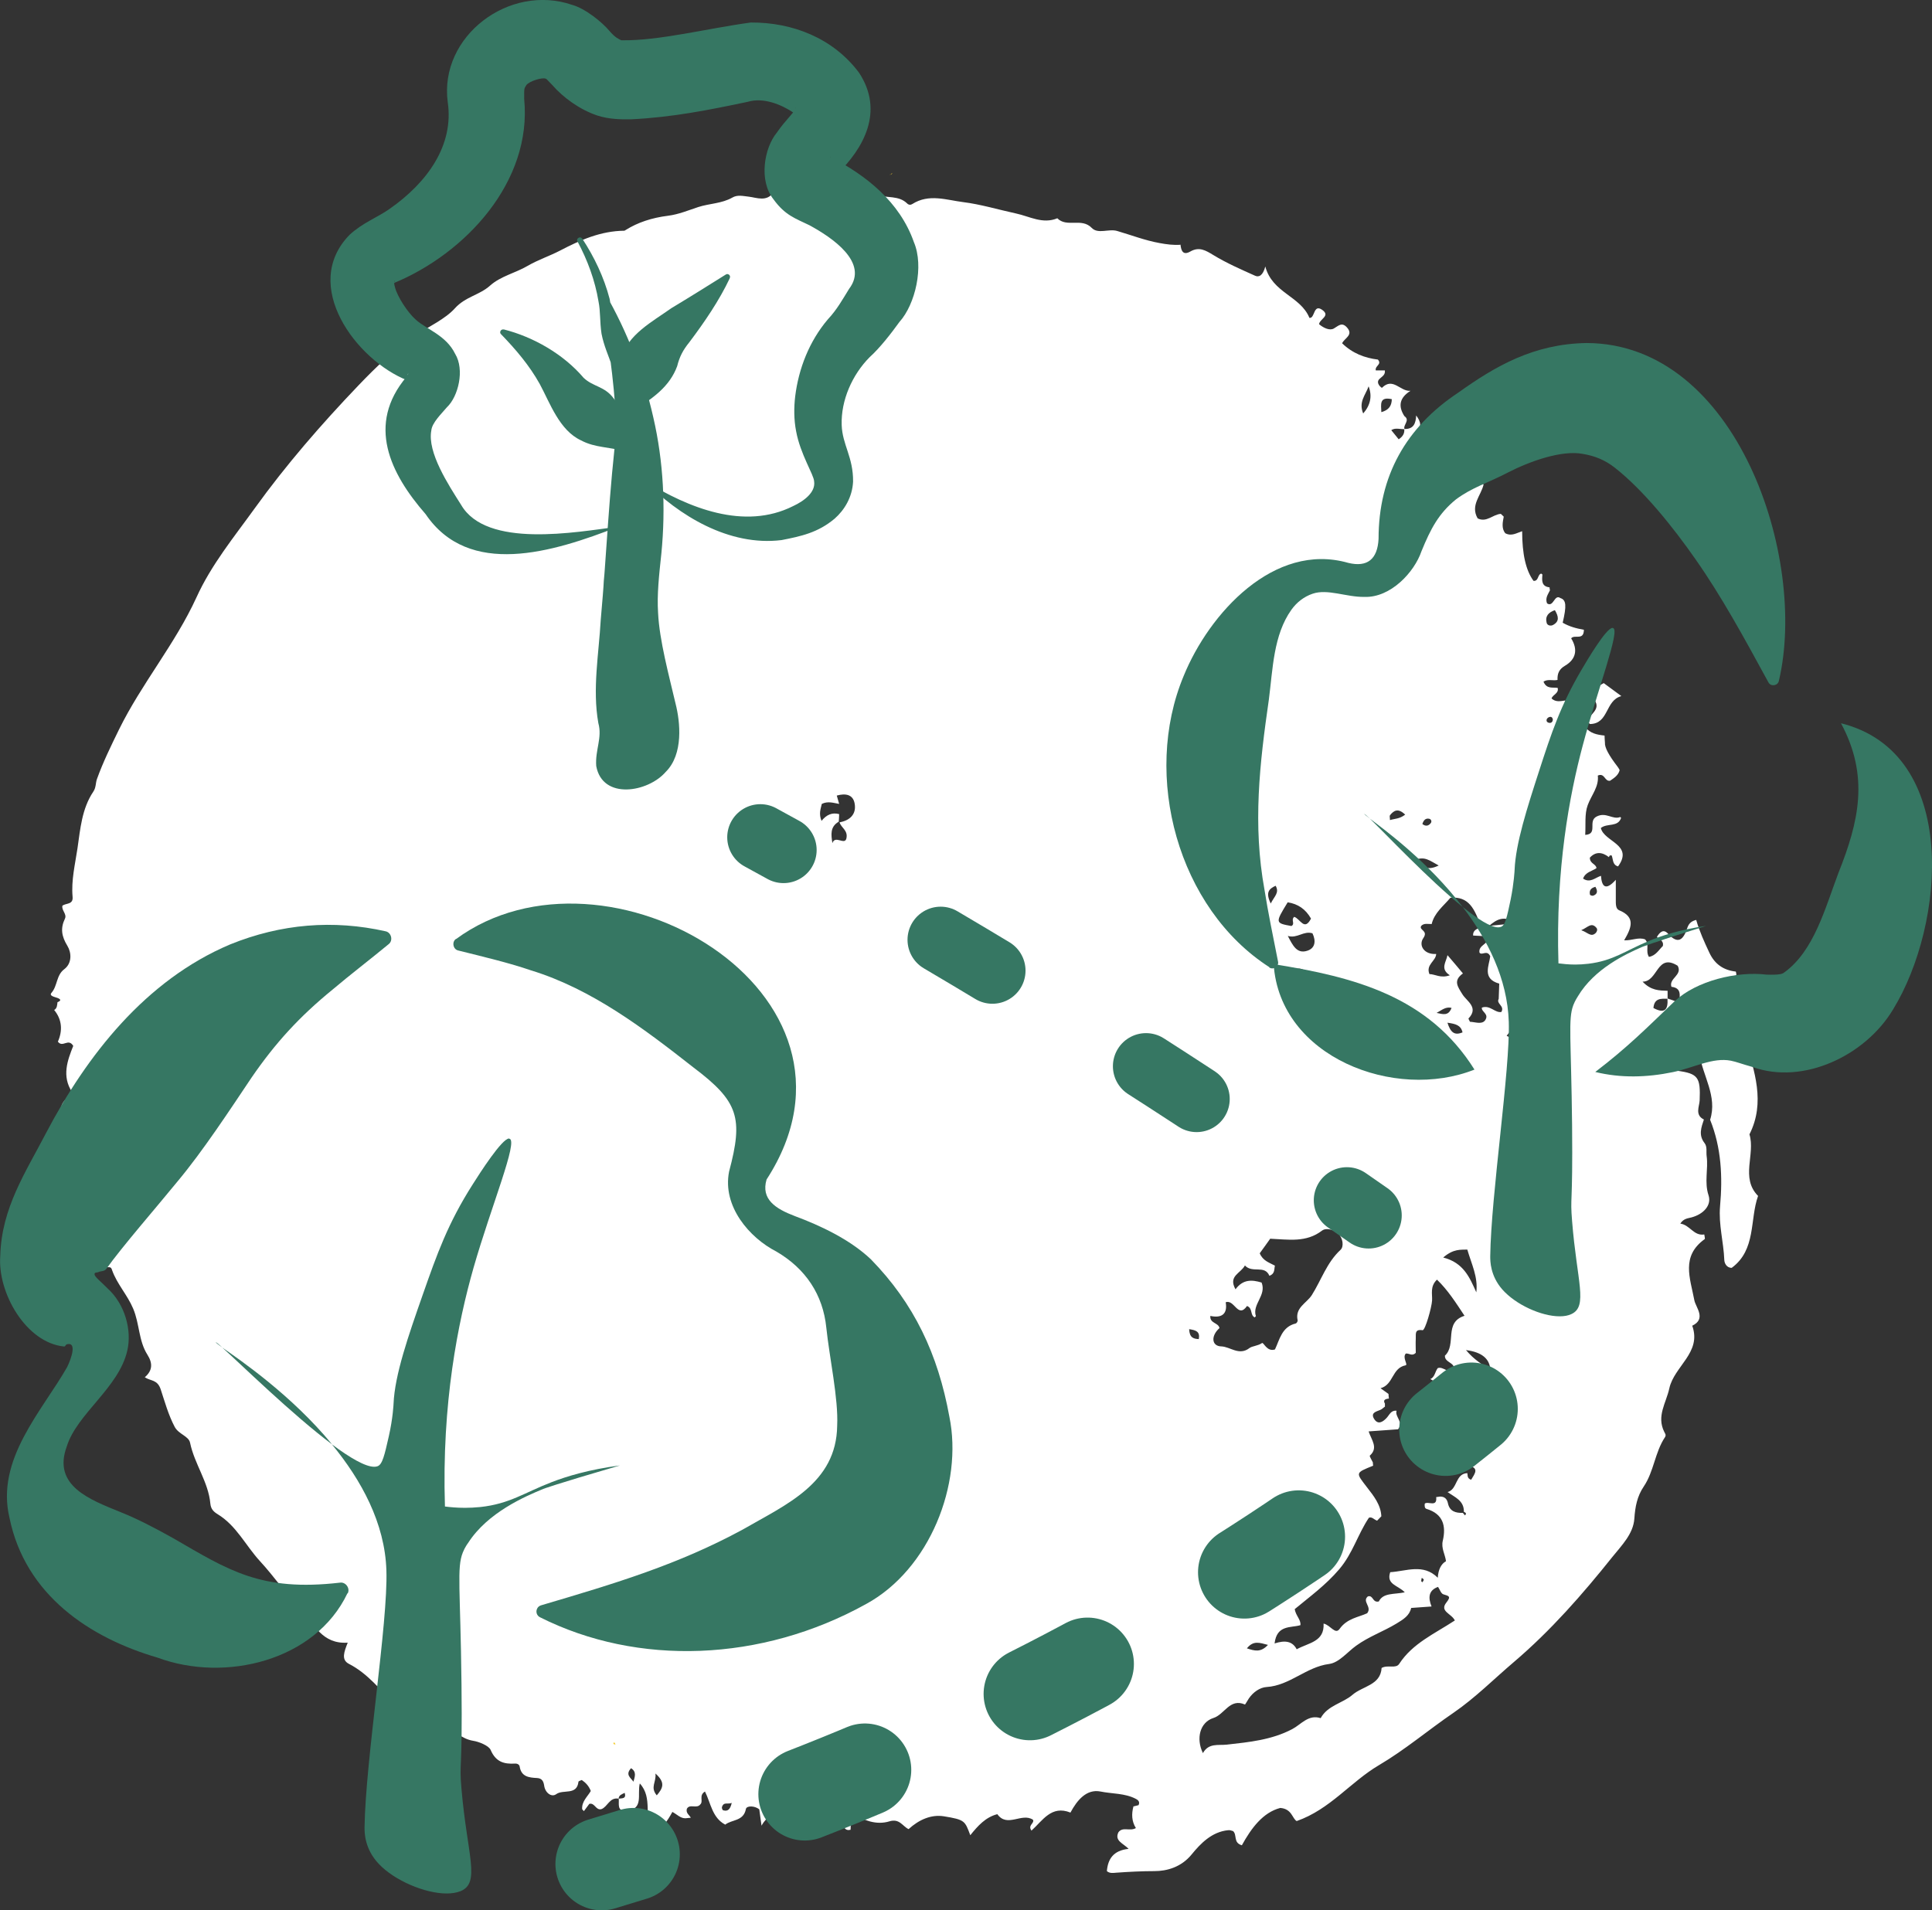 <?xml version="1.0" encoding="UTF-8"?>
<svg id="Layer_2" data-name="Layer 2" xmlns="http://www.w3.org/2000/svg" viewBox="0 0 145.85 144.24">
  <rect x="0" y="0" width="145.85" height="144.24" fill="#333333" stroke="none"/>
  <defs>
    <style>
      .cls-1 {
        fill: #367763;
      }

      .cls-2 {
        fill: #f3cd32;
      }

      .cls-3, .cls-4, .cls-5, .cls-6 {
        fill: none;
        stroke: #367763;
        stroke-linecap: round;
        stroke-linejoin: round;
      }

      .cls-3, .cls-5 {
        stroke-width: 5px;
      }

      .cls-4, .cls-6 {
        stroke-width: 7px;
      }

      .cls-5 {
        stroke-dasharray: 4.55 13.66;
      }

      .cls-7 {
        fill: #fff;
      }

      .cls-6 {
        stroke-dasharray: 4.9 13.72;
      }
    </style>
  </defs>
  <g id="Layer_2-2" data-name="Layer 2">
    <g>
      <path class="cls-7" d="M89.12,18.49c.05.46.2.81.74.5.67-.38,1.15-.09,1.74.27,1,.61,2.08,1.08,3.15,1.56.28.13.59,0,.77-.7.53,2.01,2.65,2.22,3.33,3.88.43.07.28-1.09.97-.6.64.46-.2.68-.24,1.08.33.28.81.51,1.12.32.37-.22.6-.49.98-.08.53.58-.19.81-.36,1.2.78.76,1.71,1.11,2.7,1.23.33.38-.24.46-.16.82h.7l-.02-.02c.07.36-.22.48-.42.68-.29.31.19.68.21.65.83-.83,1.38.3,2.15.23-.84.53-.94,1.16-.46,1.91.46.32-.12.66.01.99-.34,0-.7-.13-1,.07.21.26.39.48.56.69.35-.23.45-.48.42-.78.72.03.87-.44.9-1.02.37.49.47.91-.09,1.38-.45.38-.61.97-.81,1.5.3.31.46.15.62-.06.1-.02.2-.03.29-.05,1.02.42,1.33-.71,2.05-.95.45.26.53.48.23,1.02-.42.74-.24.89.69.84.1.41.05.95.75.78.06.04.11.09.16.14,0,.57-.45.52-.82.62-.46.13-.5.4-.09.81.6-.44,1.27-.76,2.03-.9l.08.08c-.19.84-1.02,1.57-.45,2.56.67.34,1.15-.3,1.75-.34.07.07.15.14.22.21-.08.43-.18.87.11,1.25.48.26.87-.02,1.28-.15h0c0,1.72.28,2.97.86,3.75.4.03.29-.48.58-.55l.09.07c-.04.45-.08.9.54.97,0,.08.01.15.03.22-.14.3-.38.58-.22.99.5.33.54-.73,1.01-.4.44.14.47.58.17,1.86.5.29,1.05.44,1.6.53,0,.85-.72.33-.96.65.52.84.37,1.58-.47,2.07-.46.27-.58.61-.56,1.07h0c-.34.08-.73-.09-1.06.13.24.58.69.41,1.06.47h.01c.11.42-.37.5-.46.8.32.3.69.2,1.05.15l-.02.1c-.09.31-.03.59.11.95.46-.69,1.35-.85,1.39-1.71l-.02.02c.63.16.92-.44,1.43-.67.39.29.77.57,1.33.98-1.24.33-.93,2.09-2.37,2.11-.04-.04-.09-.08-.13-.12-.07-.62,1.05-.89.45-1.73-.71.54-1.14,1.16-.97,2.09-.12.06-.4-.13-.32.19.01.06.23-.08.3-.21.1,0,.2,0,.31,0h0c.36.49.9.59,1.46.65,0,.18.02.36.03.54-.03.35.29.95.96,1.82.06.07.1.16.15.25-.1.4-.43.6-.72.8-.42.08-.4-.62-.93-.39.1.84-.48,1.47-.76,2.23-.25.68-.14,1.48-.19,2.25,1-.06.16-1.04.87-1.39.71-.36,1.2.27,1.78.04l.06.07c-.25.72-1.04.37-1.53.76.24,1.05,2.5,1.25,1.3,2.9-.43-.12-.36-.52-.48-.82,0-.02-.1-.02-.14,0s-.05.08-.07.12c-.53-.41-1.02-.42-1.44.04,0,.47.47.46.5.79-.35.24-.84.3-1.01.79.53.36.91-.07,1.35-.21.06.82.35,1.16,1.12.3v1.5c0,.3-.02.69.25.8,1.27.52.93,1.33.38,2.27.58.03,1.08-.26,1.58-.07.36.36.01.87.29,1.32.51-.08.75-.53,1.05-.82.09-.41-.27-.5-.45-.68.23-.39.51-.62.84-.25.77.85,1.16.44,1.44-.39.1-.29.23-.54.69-.65.24.85.61,1.66.99,2.47.42.9,1.1,1.33,2,1.43.21.7-.49.36-.67.88.83,1.2.94,2.82,1.39,4.33.68,2.29,1.53,4.67.31,7.08.46,1.51-.7,3.28.65,4.65-.64,1.79-.13,4.06-1.99,5.43-.4,0-.55-.37-.56-.59-.05-1.36-.44-2.67-.32-4.06.2-2.21.1-4.42-.75-6.53.57-1.78-.57-3.32-.81-4.99-.12-.85-.74-1.86-1.21-2.81-.43.47-.35,1.15.22,2.03-.7.51-.33,1.4-.68,2.07,1.59.21,1.76.51,1.69,2.24-.02.45-.38,1.1.32,1.44-.2.6-.42,1.18.05,1.78.22.28.11.67.16,1,.13.97-.19,1.94.14,2.94.25.76-.39,1.43-1.28,1.67-.28.08-.59.07-.85.47.73.1,1.01.95,1.81.82.02.17.07.32.03.35-1.8,1.3-1.1,2.93-.78,4.62.1.53.93,1.4-.16,1.92.73,2.03-1.36,3.05-1.73,4.73-.24,1.11-.98,2.09-.38,3.29.06.12.16.23.05.4-.76,1.14-.83,2.58-1.6,3.72-.5.74-.65,1.53-.71,2.43-.08,1.15-.96,2.02-1.66,2.89-2.26,2.83-4.65,5.56-7.42,7.92-1.52,1.29-2.92,2.71-4.58,3.85-1.89,1.29-3.65,2.79-5.62,3.95-2.14,1.26-3.69,3.34-6.21,4.22-.34-.18-.35-.92-1.24-.99-1.31.34-2.19,1.53-2.9,2.82-.67-.2-.34-.77-.66-1.07-.09-.02-.23-.09-.37-.07-1.24.12-2.09,1.01-2.76,1.83-.79.97-1.88,1.26-2.81,1.26s-1.93.05-2.89.12c-.24.02-.49.06-.7-.12.08-.91.48-1.56,1.64-1.68-.4-.42-1.08-.6-.77-1.25.33-.45.86-.05,1.32-.32-.32-.51-.34-1.07-.18-1.65l-.02.02c.14-.03.28-.07.4-.1.14-.27-.07-.41-.21-.48-.83-.43-1.78-.37-2.66-.55-1.06-.21-1.77.66-2.27,1.59-1.44-.58-2.1.61-2.94,1.36-.31-.41.25-.55.11-.82-.85-.56-1.94.63-2.69-.42-.89.23-1.47.88-2.04,1.59-.41-1.08-.39-1.17-2-1.43-.95-.15-1.87.25-2.66.97-.46-.22-.68-.82-1.44-.59-.97.3-1.98-.04-2.88-.7-.02.48-.04.91-.06,1.35l.02-.02c-.36.1-.48-.08-.63-.4-.46-.98-1.16-1.14-2.17-.55-.11-.21-.24-.41-.34-.62-.1-.22-.17-.45-.28-.73-.65.38-1.29.8-2.05.13-.12.87-.87,1.12-1.27,1.87-.07-.51-.12-.86-.17-1.23-.34-.29-.96-.29-1.01-.03-.18.94-1.06.78-1.56,1.18-.99-.52-1.09-1.63-1.53-2.5-.49.3-.1.73-.35.97-.27.36-.81-.07-1.02.34-.08.34.2.46.3.67l-.41.04c-.38,0-.61-.28-.98-.48-.36.65-.74,1.29-1.51,1.52-.71-1.09.08-2.55-.95-3.67-.21.84.32,1.94-1,2.06-.75.07-.55-.51-.59-.91.24-.04.59.03.45-.44-.21.11-.44.16-.46.44-.68-.13-.83.62-1.3.79-.43.11-.49-.5-.91-.4-.13.17-.27.36-.41.55-.04-.05-.09-.09-.13-.14-.05-.59.41-.96.65-1.38-.15-.39-.39-.63-.68-.83-.09.04-.24.08-.25.13-.12,1.06-1.15.55-1.68.94-.36.26-.84-.11-.91-.65-.05-.33-.17-.55-.54-.57-.6-.03-1.19-.09-1.31-.87-.02-.13-.16-.23-.34-.22-.84.05-1.46-.12-1.85-1.03-.14-.33-.91-.63-1.32-.69-.89-.15-1.41-.76-2.09-1.16-.41.04-.43.51-.74.66-.24-.78-.91-1.41-.72-2.27-.82-.54-1.58-.47-2.31.11-1.14-1.18-2.1-2.42-3.52-3.15-.6-.31-.36-.91-.09-1.6-1.95.13-2.54-1.43-3.5-2.44-1.11-1.17-2.04-2.54-3.12-3.71-1.08-1.17-1.78-2.69-3.2-3.55-.31-.19-.51-.39-.55-.8-.15-1.64-1.2-2.99-1.53-4.59-.1-.51-.86-.64-1.16-1.2-.48-.91-.75-1.9-1.06-2.84-.25-.75-.75-.61-1.2-.91.6-.51.6-1.07.2-1.7-.67-1.05-.59-2.34-1.08-3.49-.44-1.04-1.22-1.85-1.59-2.9-.04-.12-.06-.23-.28-.22-1.12.05-.58-.65-.37-1.03.17-.31.59-.49.88-.72-.27-.71-.77-1.09-1.52-1.13,0-.62.95-.56.83-1.35-.49-.14-1.06-.3-1.74-.5.71-.28,1.22-.73,1.64-1.32-.3-.64-.8-.97-1.38-1.04-.51-1.09.96-1.41.69-2.47-.69.38-1.39.45-2.07-.06-.29-.41.33-.52.3-.87-.23-.69-1.39-1.18-.51-2.16.13.31.27.62.7.56.44-.46,0-.77-.18-1.12-.81-1.21-.35-2.42.08-3.5-.38-.62-.79.17-1.16-.32.35-.79.34-1.64-.28-2.39.23-.13.22-.37.25-.59h0c.26-.1.29-.21,0-.32-.21-.08-.66-.15-.45-.39.46-.53.35-1.32.96-1.78.61-.46.54-1.27.24-1.76-.44-.72-.54-1.32-.19-2.05.17-.35-.26-.62-.19-.98.26-.22.83-.06.77-.68-.11-1.24.19-2.45.37-3.66.21-1.45.33-2.99,1.19-4.27.22-.32.17-.66.28-.96.46-1.28,1.06-2.5,1.66-3.73,1.71-3.48,4.24-6.46,5.85-9.98,1.12-2.47,2.83-4.55,4.4-6.73,2.37-3.29,5.03-6.35,7.83-9.28,1.33-1.39,2.71-2.73,4.34-3.8,1-.66,2.22-1.22,2.94-2.02.79-.88,1.86-1,2.65-1.71.8-.72,1.93-.96,2.83-1.49.81-.47,1.67-.75,2.44-1.15,1.57-.82,3.09-1.49,4.87-1.51.04,0,.08-.05.13-.07q1.33-.83,3.17-1.06c.8-.1,1.56-.42,2.29-.66.84-.27,1.77-.26,2.56-.71.39-.23.8-.12,1.25-.07.6.07,1.36.42,1.87-.34.19-.28.44,0,.66.05.76.18,1.46.11,1.97-.56.52.02.76.94,1.39.39,1.22.72,2.6-.05,3.77.33.76.25,1.66.02,2.29.64.13.13.28.12.4.04,1.25-.79,2.56-.3,3.83-.14,1.35.17,2.66.57,4,.86,1.02.22,2.01.82,3.11.36.72.73,1.83-.07,2.6.73.48.49,1.28.04,1.92.23,1.06.31,2.09.71,3.19.91.54.1,1.06.17,1.6.13l-.02-.02v.02ZM127.01,75.8s-.05-.09-.09-.11c-.15-.05-.19,0-.1.14.02.04.08.08.11.07.03,0,.05-.07-.15-.21.01-.5.2-1.09-.6-1.18-.22-.64.86-.88.47-1.59-1.58-.99-1.48,1.21-2.65,1.2.64.68,1.27.67,1.89.69v.6c-.48,0-1-.07-1.07.7.84.45,1.12.14,1.06-.72.3.1.6.2,1.12.41h0ZM104.86,105.6c-.35.03-.45.15-.31.38v.23c-.12.08-.22.2-.36.25-.32.13-.73.22-.46.67.3.49.68.22.95-.07.22-.24.33-.59.75-.54-.15.47.57.85.11,1.4-.68.05-1.4.1-2.22.16.22.66.75,1.24.09,1.83-.04.04.15.34.23.51,0,.08.01.16.02.25-1.38.56-1.32.51-.44,1.66.48.62,1.02,1.29,1.06,2.16-.11.11-.22.22-.32.33-.22-.07-.39-.32-.62-.22-.85,1.27-1.21,2.68-2.24,3.89-1.02,1.2-2.24,2.08-3.36,3.01.09.52.48.79.43,1.21-.72.22-1.78-.05-1.95,1.38.8-.26,1.35-.17,1.67.44.91-.5,2.1-.56,2.03-1.94.52.11.88.87,1.21.4.57-.8,1.44-.88,2.08-1.18.39-.49-.41-.88.05-1.27.42-.13.34.5.83.38.33-.67,1.14-.52,1.96-.69-.51-.54-1.42-.58-1.1-1.52,1.21-.07,2.49-.68,3.59.42.04-.62.25-1.04.62-1.25-.06-.51-.38-.98-.24-1.55.26-1.12.02-2.02-1.23-2.4-.14-.04-.16-.22-.13-.4.25-.2.95.31.86-.49.1-.01.2-.03.3-.04.34,0,.52.18.59.52.13.6.59.73,1.12.71.05.06.11.12.16.19.16-.15.04-.21-.08-.27.02-.85-.69-1.1-1.23-1.49.76-.2.57-1.39,1.49-1.43.04.17-.03.4.29.5.28-.47.67-.93-.31-1.08-.35.06-.59-.19-.88-.29.19-.7-.94-.34-.79-1.08.67-.2,1.23.36,1.97.41-.01-.49-.05-.97.38-1.26-.88-.75-2.11-.05-2.9-.87.21-.32.23-.68.09-1.04.12-.3.44-.26.66-.38.11.02.21.04.32.07-.02.19-.05.37.13.5.22-.09.2-.28.21-.47.36,0,.72,0,1.09.01.04.15.09.27.26.1-.07-.05-.14-.1-.21-.16-.07-.55.17-1.23-.62-1.48.56,0,.79-.43,1.35-.87-.8-.26-1.22-.05-1.62.31.12.23.2.4.29.58-.91-.14-.75.82-1.2,1.16-.07-.85-.59-1.38-1.3-1.76.35-.16.35-.57.56-.83.43-.15.79.48,1.24.08.03-.52-.73-.5-.7-1.02.9-.83-.11-2.51,1.48-3.01-.67-1.01-1.25-1.93-2.08-2.73-.54.52-.34,1.08-.37,1.58-.03.52-.52,2.27-.72,2.24-.62-.1-.49.31-.51.61-.02.39,0,.78,0,1.1-.28.28-.5.02-.75.05-.29.3.19.85-.02.89-1.04.2-.9,1.46-1.89,1.73.29.21.45.32.6.43,0,.11.02.22.03.33v.02ZM63.35,61.47c0,.19-.02.38-.03.57-.67.39-.58.99-.48,1.62.2-.62.91.16,1.05-.33.16-.63-.4-.83-.51-1.24.79-.14,1.28-.62,1.14-1.41-.12-.71-.71-.79-1.35-.61.07.25.13.44.18.63-.42-.07-.85-.23-1.31,0-.09.38-.24.76-.02,1.28.38-.47.8-.65,1.33-.51h0ZM109.29,72.14c.38.44.75.88,1.15,1.36-.75.54-.41.98-.03,1.59.31.5,1.25.98.45,1.81-.02.02.07.15.11.25.41.02.86.21,1.12-.08.39-.51-.29-.67-.22-.99.62-.22.99.42,1.47.33.27-.47-.41-.61-.2-.99l.04-1.15c-1.33-.37-.75-1.39-.68-2.07-.25-.52-.62-.02-.81-.27-.11-.6.75-.63.68-1.23-.39-.02-.78-.04-1.16-.06-.05-.52.58-.56.58-.68-.45-1.32-.91-2.31-2.3-2.17-.52.62-1.21,1.13-1.41,1.98h0c-.27.01-.57-.09-.79.14-.2.33.56.34.16.92-.38.54.05,1.26.97,1.2-.02.54-.8.8-.51,1.52.43,0,.84.34,1.54.09-.76-.49-.27-1-.18-1.51h.02ZM96.25,95.57v-.02c-.08.27.03.61-.42.78-.36-.85-1.28-.16-1.85-.78-.32.61-1.28.78-.71,1.8.57-.77,1.24-.73,1.97-.51.39.97-.73,1.64-.43,2.54l-.09.09c-.36-.16-.13-.69-.58-.86-.69.98-.95-.53-1.61-.28.16.91-.33,1.21-1.16,1.03-.05.58.62.5.69.92-.66.58-.6,1.36.13,1.38.69.02,1.34.73,2.13.13.2-.16.63-.16.95-.38.12-.09.37.69.98.48.35-.73.51-1.71,1.57-1.96.07-.02.16-.17.14-.24-.21-.96.68-1.29,1.07-1.9.72-1.14,1.13-2.46,2.17-3.42.27-.25.18-.9-.18-1.23-.33-.3-.9-.46-1.22-.22-1.2.92-2.53.67-3.91.61-.26.36-.53.75-.79,1.1.24.58.74.71,1.16.94h0ZM109.83,122.36c-.24-.53-1.18-.68-.64-1.36.38-.48.18-.49-.23-.62-.18-.06-.27-.37-.4-.56-.72.26-.76.81-.49,1.48-.57.04-1.01.07-1.54.11-.12.58-.6.87-1.11,1.18-.99.6-2.09.98-3.04,1.67-.67.48-1.29,1.28-2.04,1.38-1.73.22-2.97,1.63-4.72,1.74-.5.03-1.01.38-1.34.86-.11.16-.27.47-.3.46-1.14-.5-1.54.76-2.38,1.02-1.01.32-1.33,1.54-.79,2.65.44-.78,1.15-.57,1.8-.64,1.69-.19,3.38-.35,4.94-1.17.67-.35,1.22-1.13,2.15-.83.53-.97,1.66-1.12,2.4-1.76.77-.67,2.12-.72,2.2-2.03.47-.26,1.08.08,1.33-.31,1.01-1.55,2.65-2.26,4.19-3.27h0ZM111.45,97.57c.14-1.16-.37-2.14-.68-3.22-.51.02-1.04-.07-1.82.6,1.53.39,1.99,1.49,2.5,2.63h0ZM97.71,69.23c.45.15.76,1.1,1.26.13-.4-.71-.98-1.11-1.76-1.23-.95,1.55-.95,1.57.28,1.79.31-.17-.06-.45.21-.69h.01ZM97.22,70.67c.37.71.68,1.37,1.46,1.12.61-.19.68-.74.4-1.32-.67-.21-1.15.41-1.85.2h-.01ZM110.67,101.94c.63.75,1.23,1.07,1.84,1.53-.03-.87-.64-1.38-1.84-1.53ZM115.4,78.56c.24-.47.05-.82-.34-.97-.59-.22-.98.15-1.32.62.57.28,1.05.66,1.66.35ZM102.91,31.22c.55-.63.69-1.31.41-2.05-.25.69-.77,1.18-.41,2.05ZM98.86,73.55c-.33-.22-.58-.53-1.05-.38.08.43.09.85.53,1.03.29-.09.42-.27.52-.65ZM108.61,65.35c-.68-.36-1.05-.74-1.84-.4.55.4.88.87,1.84.4ZM117.38,46.07c-.48.17-.75.45-.62.96.05.19.29.26.48.16.5-.27.42-.65.14-1.12ZM114.49,69.7c-.99-.64-1.54-.24-2.08.21.59-.06,1.18-.12,2.08-.21ZM94.13,124.46c.6.2,1.05.32,1.59-.26-.63-.16-1.09-.36-1.59.26ZM49.58,135.56c.44-.52.7-.94-.1-1.65.08.67-.42,1.02.1,1.65ZM104.28,31.12c.52-.15.78-.43.79-.98-.96-.21-.81.4-.79.98ZM95.93,68.22c.28-.56.67-.81.37-1.34-.52.24-.77.51-.37,1.34ZM109.27,77.22c.23.72.52.99,1.14.73-.13-.55-.52-.64-1.14-.73ZM58.96,133.05c.33.24.63.28.8-.17.07-.19,0-.43-.22-.46-.42-.04-.6.22-.58.63ZM119.38,70.24c.48.16.72.55,1.08.21.1-.1.16-.27.06-.39-.38-.46-.66-.03-1.14.17h0ZM106.08,61.51c-.53-.51-.85-.33-1.15.05-.04.06,0,.17,0,.36.36-.11.72-.08,1.15-.41ZM97.98,75.1c.05-.2.02-.4-.18-.49-.22-.1-.37.06-.48.21-.18.25.07.33.21.43.2.14.35.06.45-.15ZM108.27,36.59c.49-.36.49-.69.3-1.09-.4.24-.58.53-.3,1.09ZM114.6,79.33c.22.53.45.8.93.83-.01-.5-.18-.81-.93-.83ZM89.77,100.36c.03.64.32.73.73.75.1-.57-.2-.67-.73-.75ZM29.17,127c.24.58.34.96.9.68,0-.5-.32-.55-.9-.68ZM47.82,134.53c.1-.37.26-.74-.18-1.02-.46.5-.02.72.18,1.02ZM108.45,76.48c.51.11.9.24,1.13-.38-.44-.1-.69.14-1.13.38ZM120.44,66.96c-.31.08-.49.25-.41.59.01.05.17.1.24.08.37-.13.33-.39.17-.67ZM55.24,136.13c-.29.13-.61-.11-.74.32-.02.07.04.23.1.24.35.1.53-.08.64-.56h0ZM107.38,62.22c.24.19.46.15.63-.07.1-.12.03-.3-.12-.33-.29-.06-.43.14-.51.39h0ZM112.43,104c-.27.13-.52.22-.42.53.04.14.2.24.33.18.27-.13.23-.36.09-.7h0ZM117.23,54.35c-.02-.16-.1-.26-.27-.21-.07.02-.16.09-.19.16-.06.16.04.26.19.28.16.02.25-.08.27-.24h0ZM107.33,119.14c-.02.09-.04.16-.04.24,0,.03.06.06.09.09.04-.07.1-.13.1-.2,0-.04-.09-.08-.14-.13h0Z"/>
      <path class="cls-2" d="M67.2,13.21s.1-.1.15-.15c-.01.03-.01.08-.04.09-.04.02-.09.02-.13.03l.02.02h0Z"/>
      <path class="cls-2" d="M46.48,131.71c-.13.02-.19-.02-.17-.13,0,0,.08,0,.09,0,.03.04.04.09.06.13l.02-.02h0Z"/>
    </g>
    <g>
      <path class="cls-1" d="M43.95,18.01c.91,1.39,1.64,2.91,2.07,4.55.35,1.85.41,2.9,1.33,4.59.32.76.8,1.61.93,2.45.1.49.07,1.01.03,1.42-.39,5.22-.18,10.67-.36,15.93-.02,2.26-.21,4.45.1,6.63.42,1.23.38,2.68.19,3.88.06-.13-.17-.74-.49-.94-.27-.19-.4-.19-.46-.21-.07,0-.08,0-.08-.02.16-.05.44-.22.47-.31.21-.86-.79-3.22-1.07-4.21-1.17-3.21-1.4-7.12-.65-10.51,1.18-6.32.51-12.62-.66-18.98-.05-.21.27-.34.38-.14,1.67,2.89,2.89,6.06,3.64,9.38.77,3.32.94,6.86.61,10.25-.18,1.69-.34,3.11-.25,4.51.1,2.08.82,4.71,1.32,6.85.35,1.37.61,3.81-.74,5.15-1.35,1.56-4.78,2.13-5.25-.44-.09-1.22.47-2.12.16-3.24-.46-2.57.04-5.26.18-7.79.45-4.97.62-9.77,1.25-14.74.41-1.86.35-2.72-.4-4.44-.26-.77-.61-1.51-.79-2.43-.14-.94-.07-1.67-.23-2.45-.26-1.57-.82-3.1-1.59-4.53-.12-.2.21-.42.34-.21h.02Z"/>
      <path class="cls-1" d="M38.02,24.87c2.25.57,4.52,1.87,6.04,3.66.73.69,1.59.62,2.28,1.57.75.94,1.72,2.51,1.19,3.83-.06.14-.22.21-.36.17-1.18-.39-2.2-.26-3.31-.85-1.63-.76-2.33-2.8-3.11-4.25-.78-1.4-1.78-2.58-2.93-3.77-.15-.14,0-.4.2-.35h0Z"/>
      <path class="cls-1" d="M55.1,20.99c-.8,1.7-1.93,3.35-3.06,4.85-.48.59-.74,1.09-.92,1.81-.56,1.52-1.81,2.42-3.26,3.31-.13.08-.31.03-.39-.1-.76-1.21-.89-2.48-.58-3.79.47-1.8,2.39-2.8,3.79-3.8,1.35-.81,2.77-1.7,4.11-2.54.17-.12.4.08.3.26h0Z"/>
      <path class="cls-1" d="M46.7,39.76c-5.02,1.97-11.31,3.87-14.57-.94-2.68-3.07-4.48-6.77-1.44-10.37.31-.5-.05-.13.08.16.06.17.17.21-.04.1-3.82-1.51-8.07-7.16-4.34-10.98,1-.92,2.12-1.32,3.01-1.95,2.87-2,4.88-4.82,4.4-8.07-.66-4.97,4.64-8.98,9.4-7.34.98.27,2.27,1.31,2.83,1.99.44.51.68.58.87.68,2.8.06,6.57-.91,9.78-1.34,3.15-.02,6.22,1.18,8.17,3.79,1.92,2.92.35,5.72-1.7,7.7-.11.14-.06.12-.02-.11.06-.25-.05-.83-.24-1.04-.2-.25-.25-.22-.2-.19,2.68,1.38,5.23,3.38,6.3,6.43.78,1.83.11,4.7-1.09,6.03-.62.86-1.48,1.97-2.25,2.66-1.31,1.32-2.17,3.25-2.11,5.12.05,1.5.88,2.42.86,4.28-.06,1.18-.66,2.15-1.39,2.79-1.26,1.06-2.53,1.33-4.01,1.62-3.96.49-7.78-1.86-10.33-4.47,3.29,2.04,7.52,3.76,11.21,1.9.82-.38,1.7-1.04,1.58-1.86-.02-.51-1.04-2.04-1.36-3.79-.17-.87-.17-1.79-.07-2.63.26-2.11,1.07-4.17,2.46-5.81.7-.75,1.09-1.47,1.61-2.31,1.52-1.99-1.28-3.87-2.99-4.8-1.07-.52-1.84-.75-2.71-1.95-1.14-1.41-.71-3.89.24-5.04.7-1.01,1.2-1.38,1.44-1.85.04-.04-.02-.02,0-.03,0,.02-.06.16-.03.3.06.33.11.27-.13.08-.93-.63-2.3-1.19-3.48-.83-2.89.61-5.69,1.17-8.8,1.32-.79.01-1.66,0-2.56-.29-1.32-.45-2.54-1.33-3.39-2.3-.55-.58-.38-.4-.5-.48-.27-.11-1.23.19-1.45.48-.18.3-.17.19-.17,1.04.62,6.28-4.46,11.7-9.85,13.92.21-.34-.08-.22.1.32.18.7.94,1.88,1.56,2.43.79.73,2.29,1.17,2.98,2.59.73,1.19.24,3.22-.62,4.03-.38.46-1.13,1.16-1.18,1.76-.31,1.65,1.28,4.08,2.25,5.61,1.91,3.3,8.65,2.07,11.91,1.64h-.02Z"/>
    </g>
    <path class="cls-1" d="M38.44,85.96c-.55,0-2.23,2.64-2.75,3.46-1.88,2.95-2.7,5.27-3.78,8.35-1.09,3.11-2.11,6.04-2.2,8.22,0,0-.04,1.06-.36,2.47s-.48,2.12-.85,2.25c-.07.03-.16.04-.25.04-.68,0-1.85-.69-3.19-1.69,2.21,2.69,4,5.94,4.11,9.52.13,3.95-1.58,14.33-1.65,19.41,0,.39,0,1.61,1.08,2.75,1.19,1.26,3.49,2.23,5.12,2.23.4,0,.76-.06,1.06-.18,1.51-.64.49-2.71.06-7.7-.19-2.19.08-.99,0-7.92-.08-7.21-.37-8.78.1-9.95.16-.4.35-.65.4-.72,1.48-2.31,4.32-3.52,5.68-4.08,0,0,.71-.29,5.78-1.77-2.35.31-4.04.83-5.15,1.26-2.06.79-3.16,1.64-5.39,1.88-.41.04-.8.06-1.16.06-.61,0-1.12-.05-1.51-.1-.25-7.82.99-13.92,2.16-18.03,1.34-4.67,3.39-9.59,2.71-9.74h-.03v-.02ZM16.29,101.36h0s.15.15.49.38c-.27-.25-.45-.39-.49-.39h0ZM16.78,101.75c1.37,1.22,5.28,5.06,8.29,7.31-3.06-3.72-6.93-6.36-8.29-7.31h0Z"/>
    <path class="cls-1" d="M34.42,70.91c11.28-8.3,32.6,4.03,23.45,18.15-.44,1.49.68,2.21,2.13,2.76,1.93.72,4.14,1.75,5.74,3.26,3.27,3.35,5.07,7.16,5.93,11.89,1.04,5.08-1.48,11.52-6.28,14.14-7.91,4.39-17.26,4.71-24.63,1-.24-.12-.33-.41-.21-.65.06-.13.17-.21.3-.25,5.67-1.67,10.37-3.09,15.22-5.72,3.25-1.88,7.08-3.48,7.13-7.85.1-2.02-.59-5.17-.82-7.39-.25-2.49-1.56-4.46-3.77-5.75-2.03-1.04-4.09-3.41-3.57-6.04,1.08-4.05.72-5.29-2.69-7.86-3.71-2.91-7.66-5.92-12.26-7.33-1.67-.57-3.48-1-5.49-1.5-.4-.08-.51-.66-.17-.88h0v.02Z"/>
    <path class="cls-1" d="M26.23,120.3c-2.42,5.1-9.23,6.76-14.34,4.86-5.14-1.5-9.98-4.74-11.17-10.54-1.07-4.42,2.48-8.11,4.35-11.4.35-.72.71-1.86.03-1.73-.03.01-.1.02-.13.07-.04.04-.05.1-.12.11-2.88-.27-5.05-4.06-4.83-6.86.1-3.61,1.91-6.28,3.44-9.23,3.1-5.91,7.53-11.57,13.91-14.27,3.85-1.56,7.79-1.88,11.75-.99.43.1.57.7.22.97-1.49,1.23-2.9,2.3-4.21,3.41-2.55,2.08-4.34,4.05-6.13,6.65-1.65,2.46-3.7,5.59-5.61,7.87-1.48,1.82-4.23,4.98-5.38,6.61-.17.19-.39.12-.6.23-.1.03-.31,0-.27.18.03.18.42.48,1,1.06,1.29,1.18,1.83,3.13,1.47,4.68-.64,2.81-3.81,4.77-4.57,7.24-1.1,2.98,1.77,4.02,4.1,4.97,1.27.51,2.55,1.18,3.93,1.95,4.18,2.42,6.62,4.05,12.59,3.36.43-.07.79.42.59.81h-.02Z"/>
    <path class="cls-1" d="M121.73,47.41c-.47,0-1.89,2.4-2.33,3.15-1.59,2.69-2.29,4.81-3.2,7.62-.92,2.84-1.78,5.51-1.86,7.5,0,0-.04.97-.3,2.25-.27,1.29-.41,1.94-.72,2.05-.06.02-.14.04-.21.04-.58,0-1.56-.63-2.69-1.54,1.87,2.45,3.38,5.41,3.48,8.68.11,3.6-1.34,13.06-1.4,17.7,0,.36,0,1.46.91,2.5,1.01,1.15,2.95,2.03,4.33,2.03.34,0,.64-.05.89-.17,1.27-.59.41-2.47.05-7.02-.16-1.99.06-.91,0-7.22-.07-6.58-.31-8.01.09-9.08.14-.36.3-.59.34-.66,1.25-2.11,3.65-3.21,4.81-3.72,0,0,.6-.27,4.88-1.61-1.99.28-3.42.76-4.35,1.15-1.74.72-2.67,1.49-4.55,1.71-.35.04-.68.06-.98.06-.51,0-.95-.05-1.27-.09-.22-7.13.83-12.69,1.83-16.44,1.13-4.26,2.86-8.74,2.29-8.88h-.04Z"/>
    <path class="cls-1" d="M102.99,61.46h0s.13.13.42.35c-.23-.22-.38-.35-.41-.35h0Z"/>
    <path class="cls-1" d="M103.41,61.81c1.16,1.11,4.46,4.62,7.01,6.67-2.59-3.4-5.86-5.8-7.01-6.67h0Z"/>
    <path class="cls-1" d="M95.83,73.03c-6.9-4.43-9.63-14.44-6.47-22,1.92-4.71,6.82-10.13,12.42-8.53,1.44.35,2.21-.27,2.29-1.81,0-4.74,2.06-8.42,6.01-11.04,2.83-2.02,5.7-3.68,9.68-3.75,11.37.02,16.72,16.23,14.53,25.51-.08.38-.62.45-.79.11-1.85-3.4-3.54-6.49-5.48-9.26-1.7-2.44-3.95-5.25-6.12-6.95-.74-.58-1.51-.89-2.42-1.04-1.57-.3-3.99.55-5.69,1.43-1.45.76-2.66,1.1-3.88,2.01-1.3,1.06-1.9,2.2-2.6,3.91-.54,1.59-2.33,3.52-4.31,3.45-1.37.02-2.78-.63-3.91-.24-.65.22-1.2.65-1.6,1.21-1.36,1.91-1.4,4.46-1.7,6.77-.7,4.86-1.23,9.45-.33,14.38.27,1.72.64,3.48,1.02,5.41.09.36-.36.66-.66.45h0v-.02Z"/>
    <path class="cls-1" d="M96.15,72.8c6.12.97,11.7,2.44,15.16,7.96-6,2.39-14.7-.93-15.16-7.96h0Z"/>
    <path class="cls-1" d="M138.98,54.61c9.01,2.25,7.85,15.23,3.93,21.61-2.08,3.48-6.78,5.73-10.62,4.34-.86-.24-1.18-.38-1.62-.47-1.37-.27-2.79.53-4.37.86-1.98.41-3.95.46-5.87-.01,2.46-1.88,3.87-3.31,6.01-5.36,1.65-1.52,4.65-2.26,6.92-1.99.96.03,1.2-.05,1.33-.16,2.25-1.62,3.08-4.82,4.1-7.53,1.54-3.86,2.34-7.29.19-11.29h0Z"/>
    <g>
      <path class="cls-4" d="M45.43,140.74c.79-.24,1.58-.48,2.39-.73"/>
      <path class="cls-6" d="M60.75,135.47c6.75-2.63,13.83-5.81,21.05-9.67,8.29-4.43,15.55-9.1,21.86-13.71"/>
      <path class="cls-4" d="M109.13,107.94c.66-.52,1.31-1.04,1.95-1.56"/>
    </g>
    <g>
      <path class="cls-3" d="M57.4,63.22c.58.32,1.16.64,1.75.96"/>
      <path class="cls-5" d="M71.01,70.96c2.85,1.68,5.74,3.42,8.64,5.22,5.69,3.52,11.15,7.06,16.38,10.58"/>
      <path class="cls-3" d="M101.68,90.63c.55.38,1.09.76,1.64,1.14"/>
    </g>
  </g>
</svg>